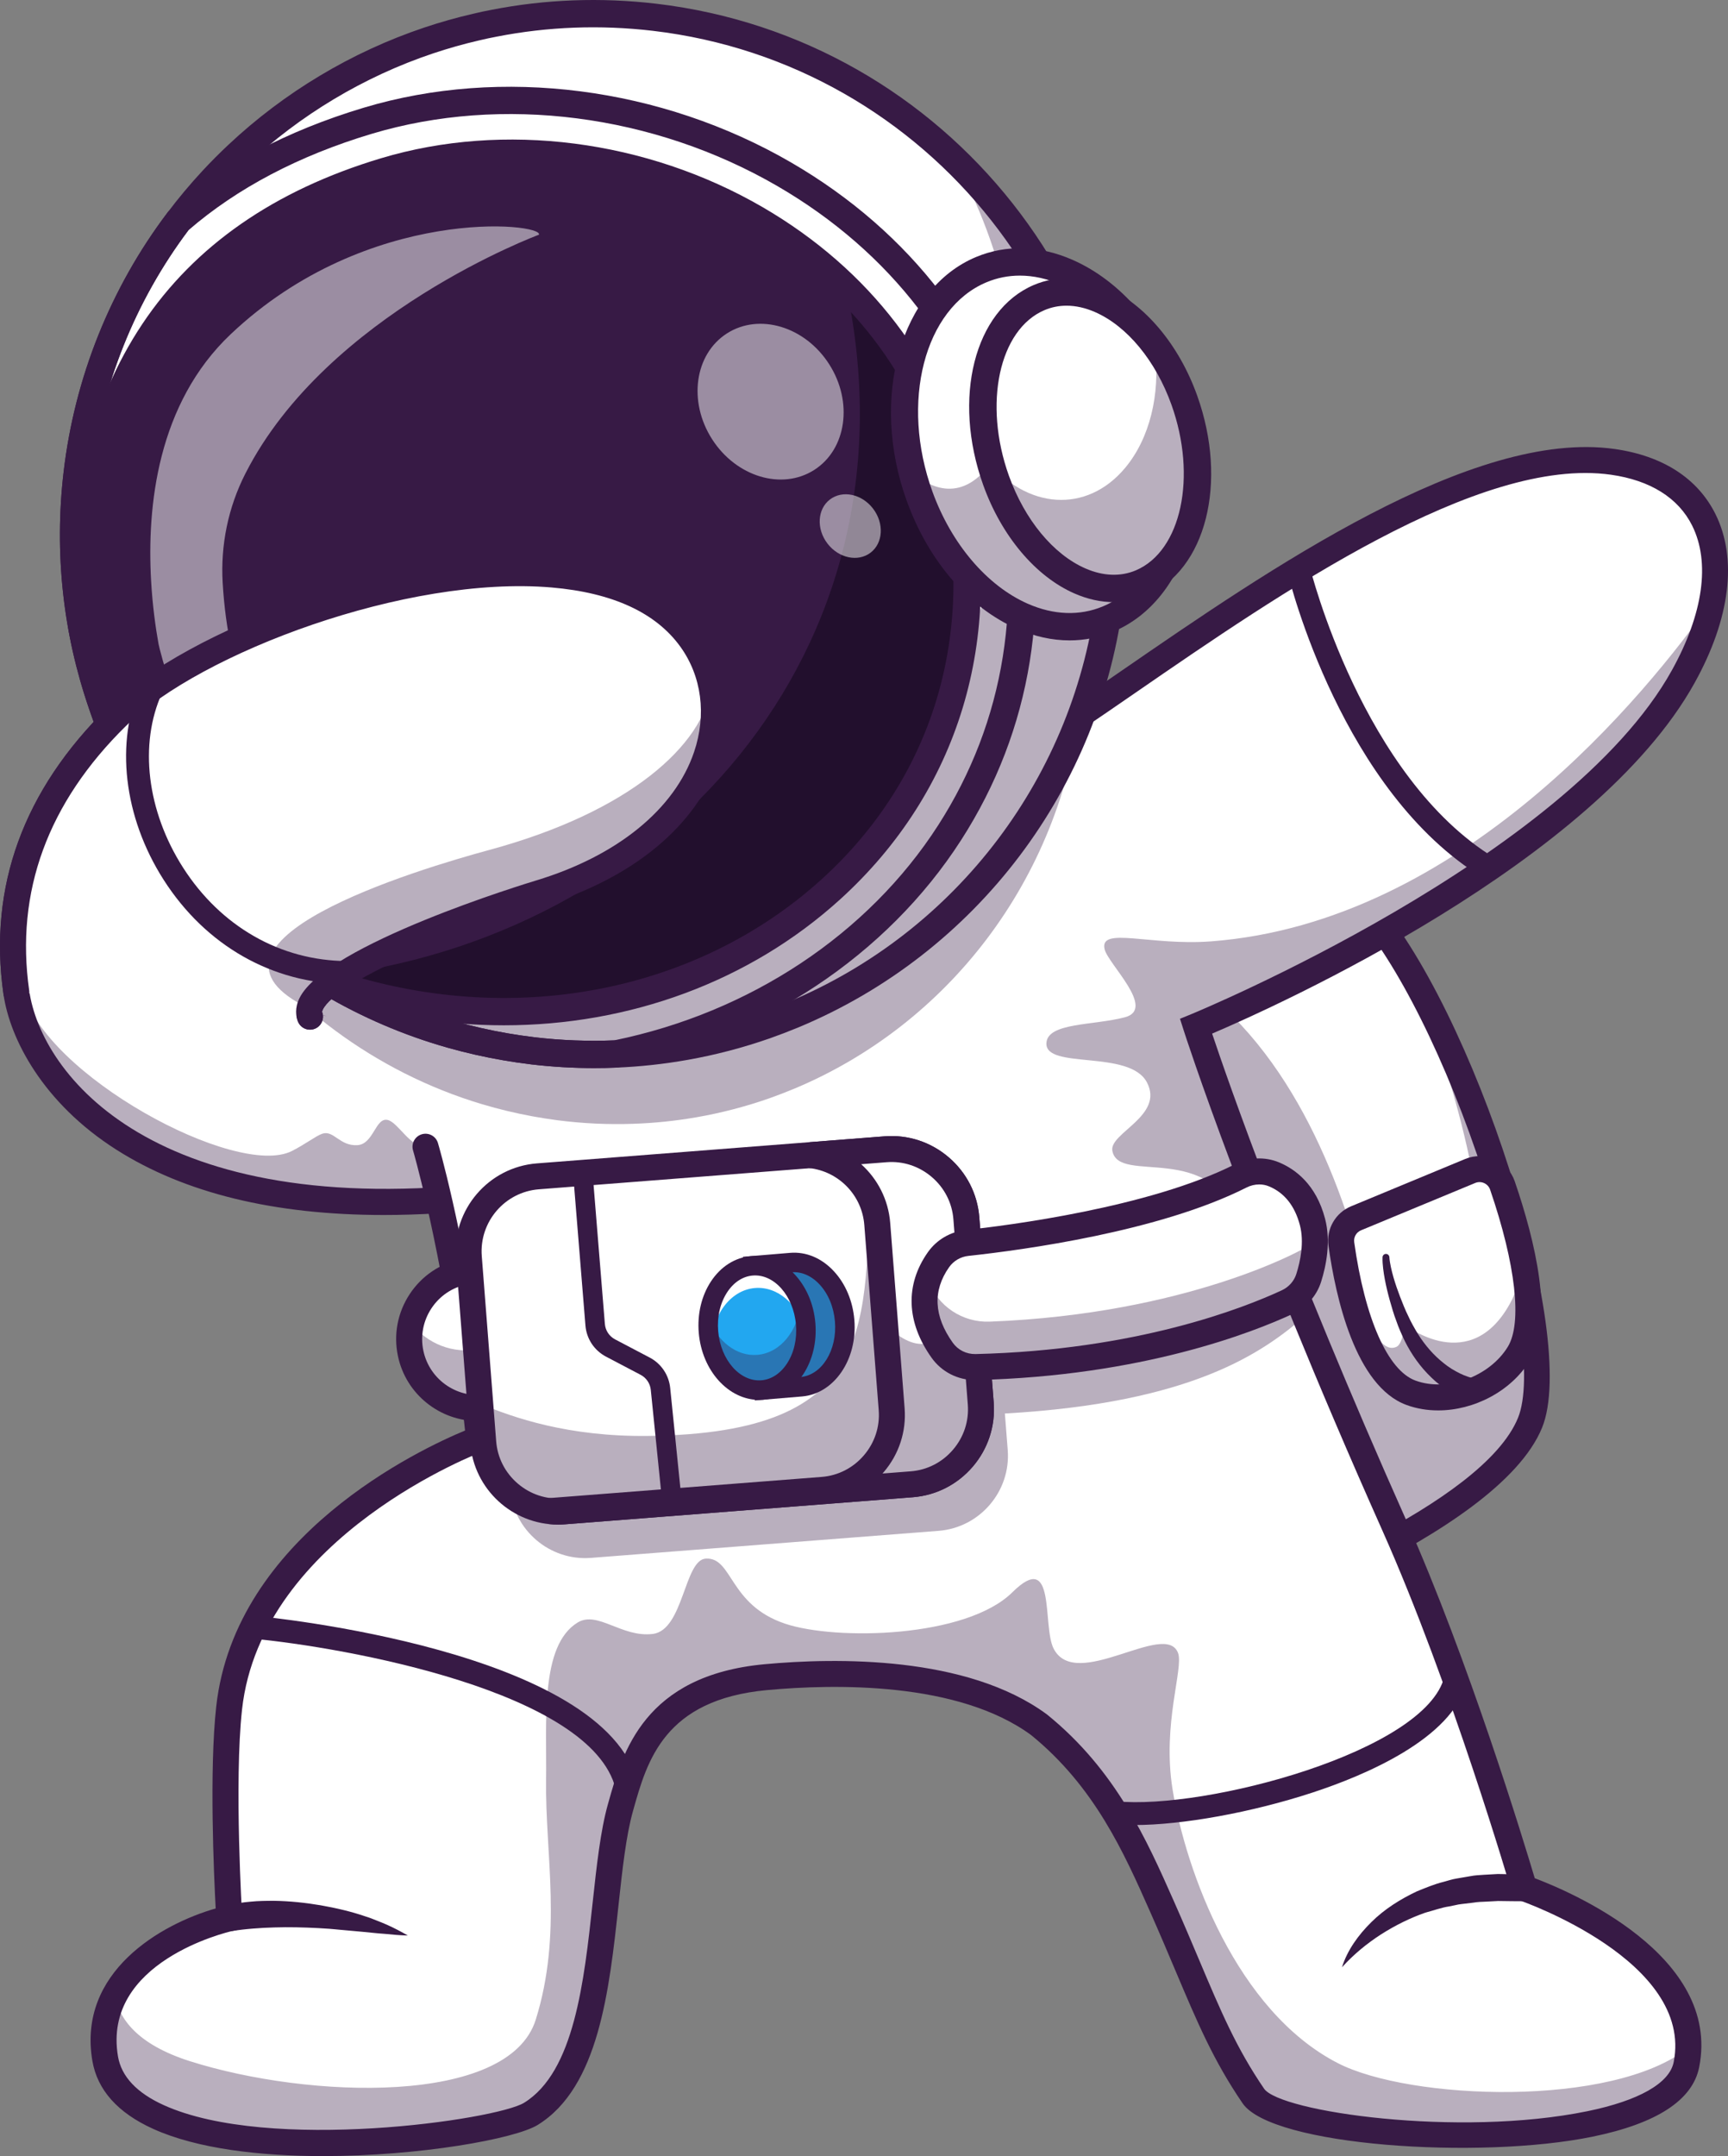 <?xml version="1.0" encoding="utf-8"?>
<!-- Generator: Adobe Illustrator 27.0.0, SVG Export Plug-In . SVG Version: 6.00 Build 0)  -->
<svg version="1.1" id="Layer_1" xmlns="http://www.w3.org/2000/svg" xmlns:xlink="http://www.w3.org/1999/xlink" x="0px" y="0px"
	 viewBox="0 0 2261.94 2821.21" style="enable-background:new 0 0 2261.94 2821.21;" xml:space="preserve">
<rect x="0" y="0" width="2261.94" height="2821.21" fill="#808080" stroke="none"/>
<style type="text/css">
	.st0{fill:#81B1FF;}
	.st1{fill:#FFFFFF;}
	.st2{opacity:0.35;}
	.st3{fill:#371A45;}
	.st4{fill:#220F2D;}
	.st5{opacity:0.5;}
	.st6{fill:#22A7F0;}
</style>
<g>
	<g>
		<g>
			<path class="st1" d="M1312.62,1199.33l25.18,90.19l12.81,45.95l221.08,792.28c0,0,53.17-18.14,122.5-48.19
				c13.56-5.88,27.75-12.21,42.27-18.95c108.26-50.17,235.41-123.02,266.37-199.01c46.27-113.62-91.37-538.1-219.87-679.91
				c-58.88-65.02-231.03-40.83-349.89-14.2c-13.29,2.95-25.92,5.96-37.63,8.89C1346.03,1188.66,1312.62,1199.33,1312.62,1199.33z"/>
		</g>
		<g class="st2">
			<path class="st3" d="M1337.8,1289.52l12.81,45.95l175.54,629.08l45.54,163.2c0,0,1.11-0.38,3.21-1.12
				c0.59-0.22,1.31-0.47,2.06-0.73c0.59-0.22,1.27-0.46,1.94-0.7c0.52-0.16,1.03-0.36,1.55-0.53c0.19-0.09,0.44-0.14,0.63-0.23
				c0.95-0.35,2.02-0.72,3.12-1.14c0.24-0.06,0.48-0.15,0.75-0.26c0.91-0.34,1.86-0.68,2.89-1.04c1.39-0.49,2.81-1.03,4.31-1.58
				c1.06-0.41,2.21-0.81,3.36-1.24c1.18-0.44,2.37-0.88,3.59-1.33c1.54-0.57,3.15-1.19,4.82-1.79c3.35-1.28,6.9-2.6,10.64-4.06
				c3.32-1.23,6.78-2.58,10.39-4c4.17-1.64,8.54-3.32,13.05-5.12c16.69-6.64,35.72-14.45,56.18-23.32c3.98-1.72,8.02-3.5,12.11-5.29
				c2.84-1.25,5.76-2.56,8.67-3.86c7.03-3.15,14.25-6.42,21.49-9.79c108.3-50.18,235.41-123.02,266.33-199
				c38.13-93.56-48.43-397.9-151.99-581.65c66.75,168.12,108.85,358.28,80.11,428.79c-14.2,34.87-139.85-29.16-156.6-84.61
				c-43.21-143.02-126.77-317.75-293.5-382.58C1476.49,1239.86,1403.45,1275.04,1337.8,1289.52z"/>
		</g>
		<g>
			<path class="st3" d="M1560.13,2149.68l-268.28-961.55l15.61-4.99c3.9-1.25,96.69-30.73,202.65-48.01
				c146.65-23.93,242.69-12.11,285.48,35.11c134.08,147.96,271.63,578.37,223.01,697.78c-58.56,143.78-425.82,270.51-441.42,275.83
				L1560.13,2149.68z M1333.45,1210.69l249.69,894.91c72.92-26.67,357.78-137.08,403.94-250.42
				c19.64-48.23,2.05-172.95-44.82-317.75c-48.04-148.42-113.9-280.37-171.89-344.36
				C1703.3,1119.06,1445.88,1176.88,1333.45,1210.69z"/>
		</g>
		<g>
			<path class="st1" d="M1924.5,1532.18l-149.41,61.94c-13.34,5.53-21.28,19.34-19.28,33.64c7.33,52.37,30.53,172.43,91.13,194.65
				c50.3,18.44,113.86-6.59,141.24-51.22c30.63-49.92-2.42-164.29-21.53-220.01C1960.72,1533.87,1941.41,1525.17,1924.5,1532.18z"/>
		</g>
		<g class="st2">
			<path class="st3" d="M1755.82,1627.77c7.3,52.36,30.53,172.42,91.13,194.62c50.31,18.46,113.85-6.58,141.26-51.22
				c18.81-30.71,13.56-85.8,2.28-136.6c1.19,26.85-3.08,50.37-12.24,67.9c-52.52,100.44-139.27,30.96-139.27,30.96
				s-2.93,24.77-10.51,28.61c-31.66,16.06-59.12-90.57-72.05-146.07C1755.48,1619.73,1755.24,1623.71,1755.82,1627.77z"/>
		</g>
		<g>
			<path class="st3" d="M1882.54,1845.51c-14.21,0-28.26-2.29-41.46-7.13c-66.93-24.54-92.71-141.02-102.12-208.26
				c-3.07-21.95,9.11-43.21,29.62-51.71l149.41-61.93l0,0c12.39-5.14,26.49-4.93,38.71,0.58c12.21,5.51,21.71,15.94,26.05,28.61
				c26.78,78.11,51.98,182.18,19.93,234.42C1977.78,1820.67,1929.32,1845.51,1882.54,1845.51z M1936.67,1546.76
				c-1.91,0-3.82,0.38-5.66,1.14l0,0l-149.41,61.93c-6.2,2.56-9.88,8.97-8.95,15.57c14.01,100.1,43.97,167.78,80.14,181.04
				c41.5,15.22,96.87-5,120.9-44.15c19.03-31.02,10.39-107.87-23.12-205.59c-1.33-3.89-4.13-6.96-7.86-8.64
				C1940.77,1547.19,1938.72,1546.76,1936.67,1546.76z M1924.5,1532.19h0.05H1924.5z"/>
		</g>
		<g>
			<path class="st3" d="M1927.86,1833.79c-3.91-0.79-6.05-1.55-8.81-2.47c-2.57-0.92-5.09-1.88-7.49-2.99
				c-4.86-2.13-9.46-4.57-13.86-7.27c-8.75-5.44-16.96-11.56-24.1-18.64c-14.57-13.88-26-30.26-34.68-47.57
				c-4.16-8.74-8.16-17.49-11.21-26.56c-3.48-8.97-5.89-17.88-8.53-26.94c-2.52-9.04-4.74-18.2-6.48-27.48
				c-0.84-4.66-1.63-9.32-2.17-14.06c-0.53-4.83-0.98-9.3-0.79-14.75c0.09-2.47,2.16-4.41,4.63-4.32c2.32,0.08,4.16,1.91,4.32,4.17
				l0.03,0.49c0.24,3.78,1.06,8.49,1.98,12.75c0.93,4.37,2.1,8.72,3.31,13.06c2.5,8.67,5.46,17.24,8.72,25.71
				c3.33,8.38,6.61,17.06,10.61,24.97c3.63,8.16,8.09,15.81,12.58,23.36c9.31,14.89,20.77,28.16,34.02,38.54
				c6.5,5.36,13.69,9.63,20.97,13.26c3.65,1.8,7.4,3.33,11.13,4.55c1.87,0.66,3.72,1.16,5.56,1.62c1.65,0.41,3.97,0.84,4.6,0.86
				c8.34,0.22,14.92,7.16,14.7,15.5c-0.22,8.34-7.16,14.92-15.5,14.7c-0.86-0.02-1.7-0.12-2.52-0.28L1927.86,1833.79z"/>
		</g>
		<g>
			<path class="st3" d="M1543.85,1238.13c18.06-8.82,36.13-17.06,54.44-25.11c18.29-8.02,36.74-15.74,55.45-22.95
				c18.72-7.21,37.6-14.14,57.01-20.1c19.43-5.95,39.13-11.4,60.19-14.62c9.29-1.42,17.98,4.96,19.4,14.25
				c1.42,9.29-4.96,17.98-14.25,19.4c-0.38,0.06-0.76,0.1-1.14,0.14l-0.17,0.01c-18.33,1.5-37.31,5.27-56.13,9.66
				c-18.87,4.38-37.69,9.84-56.42,15.61c-18.75,5.77-37.39,12.1-55.94,18.74c-18.51,6.65-37.07,13.61-55.21,20.96l-0.09,0.04
				c-4.49,1.82-9.6-0.35-11.42-4.83C1537.84,1245.02,1539.76,1240.14,1543.85,1238.13z"/>
		</g>
	</g>
	<g>
		<path class="st1" d="M687.31,1291.29c18.8,42.34,45.77,84.3,54.33,106.63l-44.17,77.85l-50.06,88.18
			c-25.22,2.91-49.42,5.09-72.75,6.48c-416.98,25.77-539.55-175.65-553.26-271.97c-27.13-190.7,81.57-311.7,131.81-360.93
			c7.63-7.47,16.24-14.99,25.74-22.48c165.84-130.65,599.89-252.94,725.39-78.82c70.71,98.02,21.91,265.91-197.79,332.19
			C652.75,1184.63,663.68,1238.22,687.31,1291.29z"/>
	</g>
	<g class="st2">
		<path class="st3" d="M716.28,1348.45c11.05,20.12,20.82,37.59,25.37,49.47l-94.24,166.03
			c-475.66,55.1-611.54-163.78-626.01-265.49c-4.54-31.78-5.26-61.62-3.15-89.46c0.55,5.78,10.77,81.53,12.18,87.36
			c26.5,109.54,278.89,246.39,351.6,209.74c17.88-9.01,31.49-19.8,39.76-22.61c15.07-5.13,22.73,16.4,46.12,14.93
			c21.41-1.34,23.58-37.44,40.09-32.83c13.26,3.7,29.55,35.99,48.99,34.9L716.28,1348.45z"/>
	</g>
	<g>
		<path class="st3" d="M502.4,1589.81c-143.27,0-260.63-28.58-350.08-85.45C56,1443.14,12.83,1359.09,4.55,1300.86
			C-15.44,1160.33,30.57,1034,141.3,925.39c104.26-102.27,381.9-207.79,583.61-190.57c90.01,7.68,155.02,38.46,193.24,91.46
			c34.47,47.8,42.7,109.27,22.6,168.63c-28.92,85.39-112.5,154.56-229.29,189.78c-125.34,37.8-271.44,100.67-288.91,136.33
			c-0.81,1.66-1.03,2.81-0.89,3.18c3.37,8.77-1.01,18.61-9.77,21.98c-8.76,3.38-18.6-1-21.98-9.77c-2.56-6.67-4.28-17.34,2.09-30.35
			c34.41-70.24,298.41-150.54,309.63-153.93c106.14-32.01,181.55-93.29,206.9-168.13c16.54-48.82,9.99-99.06-17.97-137.83
			c-32.16-44.6-88.87-70.66-168.55-77.47c-189.72-16.21-459.83,85.75-556.9,180.96c-102.59,100.62-145.29,217.17-126.9,346.4
			c15.55,109.33,162.49,302.5,607.24,250.99c9.28-1.11,17.77,5.61,18.85,14.94c1.08,9.33-5.61,17.77-14.94,18.85
			C597.72,1586.82,548.71,1589.81,502.4,1589.81z"/>
	</g>
	<g>
		<path class="st1" d="M2240.97,786.24c-5.81,30.74-18.18,64.08-37.54,98.97c-141.48,255.15-637.88,457.67-637.88,457.67
			s28.18,88.42,89.19,245.69c1.41,3.68,2.87,7.36,4.33,11.12c18.85,48.29,40.67,102.79,65.6,162.94
			c29.2,70.42,62.67,148.65,100.67,233.75c91.24,204.58,169.76,474.37,169.76,474.37s217.96,74.06,214.86,208.73
			c-0.15,7.19-0.94,14.56-2.45,22.06c-25.62,129.46-525.04,102.36-566.9,41.05c-50.16-73.4-70.37-136.93-119.85-248.57
			c-36.64-82.65-75.41-168.03-160.72-237.23c-96.47-70.91-255.09-71.71-357.6-62.25c-147.4,13.63-171.74,104.72-190.27,170.72
			c-30.92,109.85-12.38,336.14-117.25,400.69c-57.32,35.3-529.76,89.93-557.25-72.24c-5.57-32.96,0.28-60.55,12.54-83.44
			c40.3-75.33,149.86-100.11,149.86-100.11s-10.95-177.54-0.15-275.2c26.66-241.35,326.81-351.98,326.81-351.98
			s-1.06-23.37-12.38-98.98c-14.01-93.43-28.73-165.51-39.7-213.57c-10.52-45.86-17.67-69.95-17.67-69.95l-27.74-81.24l-15.67-45.91
			l173.72-82.04l657.24-310.39c21.37-13.27,45.08-28.96,70.65-46.29c194.52-131.96,496.55-358.44,695.86-330.25
			C2212.64,618.72,2259.24,689.88,2240.97,786.24z"/>
	</g>
	<g class="st2">
		<path class="st3" d="M2240.97,786.24c-5.81,30.74-18.18,64.08-37.54,98.97c-141.48,255.15-637.88,457.67-637.88,457.67
			s28.18,88.42,89.19,245.69l-31.77,14.57c-36.66-113.31-158.83-51.65-166.93-97.46c-4.07-23.12,68.1-45.7,45.33-89.3
			c-22.73-43.6-133.5-16.38-131.62-51.57c1.49-26.98,61.46-22.82,102.76-33.74c41.3-10.92-22.22-69.84-26.61-89.08
			c-6.94-30.09,59.64-4.17,139.49-10.24C1913.06,1206.9,2154.99,908.44,2240.97,786.24z"/>
	</g>
	<g class="st2">
		<path class="st3" d="M2209.96,2679.47c-0.15,7.19-0.94,14.56-2.45,22.06c-25.62,129.46-525.04,102.36-566.9,41.05
			c-50.16-73.4-70.37-136.93-119.85-248.57c-36.64-82.65-75.41-168.03-160.72-237.23c-96.47-70.91-255.09-71.71-357.6-62.25
			c-147.4,13.63-171.74,104.72-190.27,170.72c-30.92,109.85-12.38,336.14-117.25,400.69c-57.32,35.3-529.76,89.93-557.25-72.24
			c-5.57-32.96,0.28-60.55,12.54-83.44c5.25,30.88,29.2,64.81,98.4,86.78c155.52,49.36,417.46,58.54,452.71-54.43
			c35.25-112.93,12.19-216.68,13.5-313.11c1.04-76.63-8.27-176.17,41.3-206.45c26.04-15.9,57.9,19.98,98.39,14.93
			c40.45-5.08,41-97.28,69.56-98.58c35.23-1.65,29.82,60.39,103.52,85.15c66.53,22.35,237.15,18.73,297.66-41.13
			c57.77-57.16,38.73,44.48,53.99,73.9c29.38,56.73,146.12-37.59,162.77,5.5c7.64,19.83-20.95,92.91-7.15,178.48
			c17.26,107.03,83.83,290.03,216.19,358.22C1845.09,2748,2110.61,2758.53,2209.96,2679.47z"/>
	</g>
	<g>
		<path class="st3" d="M422.86,2821.21c-82.01,0-164.67-9.46-222.53-35.68c-46.25-20.96-72.97-50.91-79.43-89
			c-19.73-116.45,89.98-178.89,161.41-199.35c-2.35-44.24-8.47-181.06,0.71-264.1c24.72-223.63,267.44-337.1,325.72-361.25
			c-1.35-13.59-4.41-40-11.21-85.33c-26.86-179.1-56.56-280.18-56.86-281.18c-2.67-9,2.46-18.47,11.46-21.14
			c9.01-2.69,18.47,2.46,21.14,11.46c1.24,4.16,30.63,104.08,57.89,285.82c11.34,75.62,12.52,99.78,12.57,100.77l0.56,12.41
			l-11.66,4.31c-2.9,1.07-290.61,109.96-315.8,337.87c-10.51,95.05,0.11,270.53,0.22,272.29l0.89,14.44l-14.11,3.19
			c-6.95,1.59-170.36,40.39-149.39,164.09c4.45,26.26,24.61,47.7,59.93,63.7c138.06,62.56,435.39,19.25,471.64-3.07
			c65.73-40.47,78.54-158.5,89.84-262.64c5.21-47.96,10.12-93.26,19.94-128.2l0.48-1.69c18.66-66.4,46.85-166.74,204.63-181.33
			c92.95-8.59,264.52-11.52,369.24,65.48l0.64,0.49c89.9,72.91,130.09,163.55,165.54,243.52c12.83,28.95,23.87,55.06,33.6,78.09
			c28.15,66.61,48.49,114.74,84.72,167.79c20.75,30.37,254.48,64.04,423.09,29.54c67.47-13.81,107.64-36.64,113.11-64.29
			c26.18-132.26-198.95-210.63-201.22-211.41l-8.37-2.85l-2.48-8.5c-0.78-2.69-79.26-271.03-168.98-472.17
			c-178.9-401.05-259.63-652.79-260.42-655.28l-4.77-14.97l14.55-5.94c4.91-2,492.47-203.22,629.4-450.18
			c41-73.95,50.41-141.11,26.5-189.13c-18.08-36.31-54.86-59.34-106.35-66.63c-172.79-24.41-432.6,154.54-622.32,285.22
			c-48.76,33.59-94.82,65.31-132.83,88.93c-7.98,4.96-18.46,2.5-23.42-5.47c-4.96-7.98-2.51-18.46,5.47-23.42
			c37.33-23.19,83.07-54.7,131.49-88.05c194.33-133.85,460.49-317.19,646.37-290.88c63.08,8.92,108.74,38.36,132.04,85.14
			c29.05,58.34,19.39,136.75-27.2,220.78c-130.67,235.67-546.51,422.67-631.65,459.04c19.8,59.19,100.61,292.63,254.21,636.98
			c81.73,183.21,154.05,421.04,168.11,468.2c44.67,16.79,244.26,100.59,215.24,247.19c-8.54,43.17-55.53,73.78-139.66,91
			c-148.32,30.37-419.82,12.22-458-43.68c-38.15-55.86-59.05-105.3-87.97-173.73c-9.68-22.91-20.65-48.87-33.37-77.54
			c-33.86-76.37-72.23-162.92-155.56-230.63c-95.7-70.1-257.58-66.92-345.63-58.78c-134.49,12.44-156.96,92.41-175.01,156.67
			l-0.48,1.7c-9.06,32.22-13.83,76.15-18.87,122.67c-12.14,111.9-25.9,238.73-105.82,287.93
			C674.19,2798.7,549.33,2821.21,422.86,2821.21z"/>
	</g>
	<g>
		<g class="st2">
			<path class="st3" d="M1415.2,919.61c-27.61,233.96-176.32,421.31-374.68,504.59c-10.95,4.58-22.07,8.86-33.32,12.85
				c-30.89,10.82-62.83,19.22-95.57,24.88c-27.1,4.72-54.83,7.63-82.92,8.54c-32.6,1.15-65.7-0.34-99.18-4.66
				c-10.78-1.46-21.48-3.1-32.05-5.03c-0.3-0.04-0.55-0.12-0.85-0.16c-22.25-4.1-44.06-9.36-65.41-15.73
				c-35.49-10.59-69.53-24.27-101.95-40.64c-63.39-32.01-120.51-74.43-169.49-124.89c-98.09-101.03-163.48-234-180.82-379.3
				c165.84-130.65,599.89-252.94,725.39-78.82c70.71,98.02,21.91,265.91-197.79,332.19c-53.81,16.2-42.89,69.79-19.25,122.86
				l657.24-310.39C1365.92,952.63,1389.64,936.94,1415.2,919.61z"/>
		</g>
		<g>
			<path class="st1" d="M295.06,1179.54c80.29,80.67,181.07,141.61,295.33,174.03c23.3,6.6,47.1,12.04,71.4,16.19
				c11.82,2.06,23.82,3.76,35.95,5.25c36.55,4.3,72.75,5.6,108.4,4.09c30.73-1.23,61.06-4.6,90.75-9.86
				c35.87-6.34,70.87-15.58,104.74-27.4c12.34-4.35,24.52-9.02,36.55-13.99c220.03-91.56,385.48-296.03,415.24-549.56
				c43.92-373.46-223.26-711.77-596.67-755.71c-71.92-8.41-142.63-5.39-210.08,7.86c-7.9,1.47-15.79,3.18-23.63,5.05
				c-21,4.86-41.65,10.7-61.9,17.48c-46.82,15.7-91.55,36.43-133.41,61.55c-41.88,25.06-80.98,54.59-116.5,87.94
				c-11.3,10.59-22.25,21.56-32.84,32.96c-15.85,17.08-30.88,34.93-44.97,53.69C163,382.29,115.67,494.89,101.07,619.31
				C75.79,834.14,153.48,1037.29,295.06,1179.54z"/>
			<path class="st3" d="M777.74,1381.51c-26.7,0-53.58-1.57-80.22-4.7c-13.33-1.64-25.12-3.36-36.04-5.27
				c-23.88-4.08-47.96-9.55-71.58-16.24c-111.61-31.67-214.01-92-296.12-174.49c-148.1-148.8-219-353.53-194.5-561.71
				c14.13-120.42,60.02-234.9,132.71-331.08c13.73-18.27,28.9-36.38,45.09-53.83c10.4-11.2,21.48-22.32,32.92-33.05
				c35.61-33.43,74.91-63.09,116.81-88.17c42.26-25.36,87.27-46.12,133.76-61.71c20.22-6.77,41.1-12.67,62.07-17.53
				c8.35-1.99,16.11-3.65,23.7-5.07c68.83-13.52,139.69-16.17,210.62-7.88c373.84,43.99,642.21,383.89,598.25,757.7
				c-28.76,244.98-188.29,456.12-416.34,551.01c-12.02,4.97-24.35,9.69-36.65,14.03c-34.33,11.98-69.66,21.22-105.02,27.47
				c-30.21,5.36-60.82,8.68-91,9.89C796.75,1381.3,787.26,1381.51,777.74,1381.51z M296.33,1178.27
				c81.67,82.05,183.53,142.07,294.55,173.57c23.49,6.65,47.45,12.09,71.21,16.15c10.87,1.89,22.6,3.61,35.86,5.24
				c35.94,4.22,72.31,5.6,108.1,4.08c30.02-1.2,60.47-4.51,90.52-9.84c35.17-6.22,70.32-15.41,104.46-27.32
				c12.23-4.31,24.5-9.01,36.46-13.96c226.85-94.39,385.54-304.42,414.15-548.11c43.73-371.84-223.23-709.96-595.09-753.71
				C786,16.12,715.5,18.76,647.02,32.21c-7.55,1.41-15.25,3.05-23.55,5.04c-20.86,4.83-41.63,10.7-61.75,17.44
				c-46.25,15.51-91.01,36.16-133.05,61.38c-41.68,24.94-80.77,54.45-116.2,87.7c-11.38,10.67-22.4,21.73-32.75,32.87
				c-16.1,17.35-31.2,35.37-44.85,53.54c-72.31,95.67-117.95,209.56-132.01,329.34C78.49,826.6,149.01,1030.26,296.33,1178.27
				L296.33,1178.27z"/>
		</g>
		<g class="st2">
			<path class="st3" d="M1453.42,778.28c-29.73,253.54-195.22,458.04-415.26,549.57c-12.03,4.99-24.2,9.66-36.53,13.99
				c-33.87,11.84-68.88,21.05-104.73,27.42c-29.71,5.24-60.04,8.64-90.75,9.86c-35.67,1.52-71.85,0.21-108.43-4.08
				c-12.11-1.53-24.11-3.21-35.94-5.24c-24.31-4.17-48.09-9.65-71.4-16.23c-114.27-32.42-215.05-93.33-295.35-174.03
				c-44.12-44.31-82.05-94.57-112.58-149.23c78.38,75.24,175.11,132.09,284.12,163.03c23.3,6.64,47.09,12.06,71.4,16.23
				c11.8,2.06,23.8,3.74,35.94,5.24c36.58,4.29,72.76,5.6,108.39,4.1c30.74-1.26,61.04-4.62,90.75-9.86
				c35.86-6.37,70.89-15.6,104.73-27.41c12.36-4.36,24.53-9.03,36.56-14.02c220.04-91.52,385.49-295.99,415.26-549.57
				c17.41-147.92-14.05-290.3-81.51-411.04C1396.87,349.65,1479.36,557.85,1453.42,778.28z"/>
		</g>
		<g>
			<path class="st3" d="M777.75,1393.56c-27.17,0-54.52-1.6-81.63-4.79c-13.6-1.67-25.58-3.43-36.71-5.36
				c-24.26-4.15-48.77-9.71-72.79-16.51c-113.6-32.23-217.82-93.64-301.38-177.59l0,0C134.52,1037.89,62.38,829.54,87.3,617.69
				c14.38-122.54,61.09-239.05,135.07-336.94c13.96-18.58,29.4-37.01,45.87-54.76c10.6-11.41,21.87-22.72,33.52-33.64
				c36.23-34.01,76.22-64.2,118.86-89.72c43-25.8,88.8-46.93,136.12-62.79c20.59-6.9,41.84-12.9,63.18-17.84
				c8.47-2.02,16.42-3.73,24.21-5.18c69.95-13.74,142.07-16.44,214.23-8c380.45,44.76,653.56,390.67,608.82,771.09
				c-29.27,249.3-191.61,464.17-423.68,560.74c-12.24,5.06-24.77,9.86-37.27,14.27c-34.98,12.21-70.94,21.61-106.94,27.98
				c-30.73,5.45-61.89,8.84-92.61,10.06C797.08,1393.36,787.42,1393.56,777.75,1393.56z M304.88,1169.76
				c80.22,80.59,180.26,139.54,289.29,170.48c23.08,6.53,46.61,11.87,69.95,15.87c10.71,1.87,22.24,3.55,35.3,5.16
				c35.24,4.14,70.98,5.49,106.12,4c29.5-1.18,59.41-4.43,88.92-9.66c34.54-6.11,69.06-15.14,102.59-26.84
				c11.99-4.23,24.06-8.85,35.83-13.72c222.8-92.71,378.68-299.01,406.78-538.37c42.95-365.24-219.27-697.35-584.53-740.33
				c-69.3-8.11-138.54-5.52-205.79,7.69c-7.46,1.39-14.97,3-23.08,4.93c-20.57,4.77-40.97,10.53-60.72,17.14
				c-45.42,15.23-89.38,35.51-130.68,60.29c-40.95,24.51-79.35,53.49-114.15,86.16c-11.19,10.49-22.01,21.35-32.17,32.28
				c-15.82,17.05-30.64,34.74-44.05,52.58c-71.04,93.99-115.87,205.85-129.68,323.5C90.9,824.33,160.17,1024.37,304.88,1169.76
				L304.88,1169.76z"/>
		</g>
		<g>
			<path class="st3" d="M777.75,1397.58c-27.32,0-54.83-1.61-82.1-4.81c-13.69-1.68-25.73-3.44-36.93-5.4
				c-24.39-4.17-49.04-9.76-73.2-16.6c-114.27-32.42-219.08-94.18-303.13-178.62l0,0C130.8,1039.85,58.24,830.3,83.31,617.22
				c14.47-123.25,61.44-240.44,135.85-338.9c14.03-18.68,29.57-37.22,46.13-55.07c10.66-11.47,22-22.86,33.72-33.84
				c36.44-34.21,76.66-64.57,119.55-90.23c43.24-25.95,89.31-47.2,136.9-63.16c20.71-6.94,42.09-12.97,63.55-17.95
				c8.51-2.03,16.53-3.75,24.38-5.21C713.71-0.94,786.25-3.66,858.83,4.83c382.65,45.02,657.34,392.93,612.35,775.55
				c-29.44,250.75-192.72,466.85-426.13,563.98c-12.31,5.09-24.91,9.91-37.48,14.35c-35.2,12.28-71.37,21.74-107.58,28.14
				c-30.91,5.48-62.25,8.89-93.15,10.12C797.19,1397.38,787.48,1397.58,777.75,1397.58z M307.73,1166.93
				c79.73,80.1,179.17,138.7,287.54,169.44c22.94,6.5,46.34,11.8,69.53,15.77c10.65,1.86,22.12,3.53,35.11,5.13
				c35,4.11,70.53,5.45,105.46,3.97c29.33-1.17,59.06-4.4,88.39-9.6c34.33-6.07,68.64-15.04,101.97-26.67
				c11.91-4.2,23.91-8.8,35.61-13.64c221.45-92.15,376.39-297.2,404.32-535.13c42.7-363.04-217.94-693.15-581.01-735.87
				c-68.88-8.06-137.7-5.48-204.55,7.64c-7.43,1.39-14.88,2.98-22.92,4.9c-20.47,4.74-40.75,10.47-60.37,17.04
				c-45.14,15.14-88.84,35.3-129.89,59.92c-40.71,24.36-78.88,53.17-113.46,85.64c-11.13,10.43-21.88,21.22-31.97,32.09
				c-15.73,16.94-30.46,34.53-43.78,52.26c-70.61,93.43-115.18,204.61-128.9,321.55C95.03,823.58,163.89,1022.41,307.73,1166.93
				L307.73,1166.93z"/>
		</g>
		<g>
			<path class="st3" d="M432.98,1286.4c461.41,154.56,925.68-189.48,817.1-659.05c-73.87-319.47-443.7-493.8-745.99-403.2
				C284.09,290.08,98.14,450.7,107.12,820.14c0,0,29.23,162.93,102.99,255.4c73.76,92.47,161.1,169.95,161.1,169.95L432.98,1286.4z"
				/>
		</g>
		<g>
			<path class="st4" d="M1250.07,627.35c108.58,469.56-355.7,813.6-817.09,659.06l-12.51-8.31
				c443.13-48.96,788.33-424.68,687.38-901.49C1176.31,444,1227.25,528.77,1250.07,627.35z"/>
		</g>
		<g>
			<path class="st3" d="M777.75,1397.58c-27.33,0-54.83-1.61-82.1-4.81c-13.69-1.68-25.73-3.44-36.93-5.4
				c-24.39-4.17-49.04-9.76-73.2-16.6c-114.27-32.42-219.08-94.18-303.13-178.62l0,0C130.81,1039.85,58.24,830.3,83.31,617.22
				c14.46-123.24,61.44-240.43,135.85-338.89l1.12-1.48l1.4-1.22c67.86-59.11,153.52-104.45,254.58-134.73
				c180.03-53.96,389.24-27.09,559.63,71.89c156.59,90.96,263.64,231.04,301.41,394.43c41.04,177.57,13.65,347.71-79.21,492.03
				c-97.07,150.86-260.51,259.26-448.42,297.39l-2.8,0.34C797.21,1397.38,787.49,1397.58,777.75,1397.58z M307.73,1166.93
				c79.73,80.1,179.17,138.7,287.54,169.44c22.94,6.5,46.34,11.8,69.53,15.77c10.65,1.86,22.12,3.53,35.11,5.13
				c34.53,4.06,69.56,5.41,104.05,4.03c177.93-36.47,332.43-138.98,424.07-281.41c87.51-136.02,113.26-296.69,74.44-464.64
				c-35.52-153.67-136.57-285.62-284.53-371.57c-162.01-94.1-360.66-119.73-531.41-68.56c-95.46,28.61-176.18,71.07-239.97,126.23
				c-69.93,93.08-114.1,203.71-127.75,320.03C95.03,823.58,163.89,1022.41,307.73,1166.93L307.73,1166.93z"/>
		</g>
		<g>
			<path class="st3" d="M659.55,1341.59c-77.02,0-155.51-12.54-232.25-38.24l-2.23-0.75l-65.71-43.74
				c-3.61-3.21-89.34-79.57-163.21-172.18C120.43,991.77,90.76,830.13,89.53,823.29l-0.27-2.72
				c-7.86-323.29,129.98-529.72,409.71-613.55c160.68-48.16,347.39-24.19,499.44,64.13c139.79,81.19,235.36,206.26,269.09,352.17
				c48.71,210.66-12.38,412.34-167.6,553.33C981.04,1284.61,823.67,1341.59,659.55,1341.59z M440.88,1270.18
				c227.35,75.34,470.46,29.45,634.99-119.99c145.36-132.03,202.51-321.14,156.81-518.82c-31.49-136.18-121.06-253.13-252.22-329.31
				c-143.67-83.44-319.83-106.17-471.22-60.8c-261.97,78.51-391.25,272.65-384.27,577c2.93,15.34,32.48,162.57,99.13,246.12
				c67.91,85.14,148.63,158.43,158.08,166.92L440.88,1270.18z"/>
		</g>
		<g>
			<path class="st1" d="M1534.52,717.42c-16.68,42.96-45.43,76.49-84.13,92.6c-90.41,37.63-200.8-34.23-246.58-160.45
				c-3.77-10.4-7-20.86-9.65-31.28c-29.82-116.27,7.52-230.99,90.46-265.51c90.41-37.63,200.84,34.18,246.62,160.45
				C1557.44,585.47,1556.81,659.89,1534.52,717.42z"/>
		</g>
		<g class="st2">
			<path class="st3" d="M1534.52,717.42c-16.68,42.96-45.43,76.49-84.13,92.6c-90.41,37.63-200.8-34.23-246.58-160.45
				c-3.77-10.4-7-20.86-9.65-31.28c21.5,18.69,66.19,43.97,107.44-18.83l104-3.05C1405.6,596.4,1485.67,642.32,1534.52,717.42z"/>
		</g>
		<g>
			<path class="st3" d="M1400.06,837.95c-22.71,0-45.98-5.09-69.07-15.25c-63.06-27.73-115.54-88.62-143.99-167.08
				c-48.92-134.9-8.21-278.17,90.75-319.37c39.54-16.46,83.21-15.15,126.29,3.8c63.06,27.72,115.54,88.62,143.99,167.08l0,0
				c48.92,134.9,8.21,278.17-90.75,319.37C1438.94,834.14,1419.71,837.95,1400.06,837.95z M1334.96,360.63
				c-15.02,0-29.62,2.88-43.47,8.64c-81.59,33.96-113.38,156.96-70.88,274.18c24.76,68.29,71.41,123.07,124.77,146.54
				c33.93,14.91,67.87,16.13,98.17,3.52c81.59-33.97,113.38-156.96,70.88-274.18l0,0c-24.76-68.29-71.4-123.07-124.77-146.54
				C1371.23,364.69,1352.8,360.63,1334.96,360.63z"/>
		</g>
		<g>
			
				<ellipse transform="matrix(0.966 -0.258 0.258 0.966 -101.603 388.454)" class="st1" cx="1428.04" cy="581.03" rx="144.16" ry="193.24"/>
			<path class="st3" d="M1450.15,773.29c-5.36,0-10.79-0.37-16.28-1.12c-82.37-11.24-152.13-106-155.51-211.25
				c-1.89-58.94,17.16-110.89,52.26-142.54c25.84-23.29,57.52-33.16,91.59-28.5c82.37,11.24,152.13,106,155.51,211.25
				c1.89,58.94-17.16,110.89-52.26,142.54C1503.79,763.21,1478.01,773.29,1450.15,773.29z M1405.97,392.5
				c-26.94,0-51.88,9.76-72.85,28.66c-34.28,30.91-52.89,81.81-51.03,139.64c3.32,103.51,71.64,196.67,152.28,207.67
				c32.97,4.48,63.59-5.04,88.59-27.58c34.28-30.91,52.89-81.81,51.03-139.64c-3.32-103.51-71.64-196.67-152.28-207.67
				C1416.4,392.86,1411.15,392.5,1405.97,392.5z"/>
		</g>
		<g class="st2">
			<path class="st3" d="M1327.92,704.4c-20.5-30.34-32.74-66.41-36.85-102.96c52.56,65.24,131.34,71.07,181.71,10.79
				c32.57-38.94,45.74-96.55,39.35-153.1c3.34,4.09,6.56,8.51,9.67,13.1c52.15,77.28,51.03,191.9-2.53,256.01
				C1465.74,792.35,1380.06,781.63,1327.92,704.4z"/>
		</g>
		<g>
			<path class="st3" d="M1457.98,787.89c-16.88,0-34.25-3.79-51.56-11.36c-50.92-22.27-95.57-75.35-119.45-142.01
				c-40.68-113.57-11.6-228.47,66.2-261.58c29.34-12.49,62-11.58,94.47,2.62c50.92,22.27,95.57,75.35,119.44,142.01
				c40.68,113.57,11.6,228.47-66.2,261.58C1487.19,784.98,1472.77,787.89,1457.98,787.89z M1396.09,400
				c-10.07,0-19.78,1.94-28.91,5.83c-59.39,25.28-80.27,122.46-46.54,216.63c20.62,57.56,58.04,102.91,100.11,121.31
				c23.23,10.15,46.1,11.01,66.15,2.48c59.39-25.28,80.27-122.46,46.54-216.63c-20.62-57.56-58.04-102.91-100.11-121.31
				C1420.68,402.78,1408.13,400,1396.09,400z"/>
		</g>
		<g class="st5">
			<path class="st1" d="M705.5,307.1c0,0-277.35,102.78-384.1,312.17c-0.11,0.22-0.22,0.44-0.34,0.66
				c-22.43,44.09-32.51,93.46-29.58,142.84c3.88,65.3,16.12,109.74,28.41,148.44c37.42,117.68,76.96,165.83,76.96,165.83
				c-86.7-40.9-146.87-99.5-179-197.21c-3.14-9.64-6.03-19.7-8.66-30.11c-0.62-2.4-1.17-4.79-1.7-7.21
				c-0.06-0.01-0.05-0.06-0.01-0.15c-3.85-21.47-7.85-49.88-9.68-82.3c-5.59-97.78,8.25-232.04,104.26-322.83
				C481.58,267.47,711.29,291.73,705.5,307.1z"/>
		</g>
		<g class="st5">
			
				<ellipse transform="matrix(0.842 -0.539 0.539 0.842 -124.265 626.753)" class="st1" cx="1009.02" cy="525.75" rx="91.01" ry="106.05"/>
		</g>
		<g class="st5">
			
				<ellipse transform="matrix(0.794 -0.608 0.608 0.794 -188.985 818.676)" class="st1" cx="1112.87" cy="688.05" rx="37.58" ry="43.79"/>
		</g>
	</g>
	<g>
		<circle class="st1" cx="625.72" cy="1752.31" r="90.12"/>
	</g>
	<g class="st2">
		<path class="st3" d="M537.49,1770.59c10.1,48.74,57.78,80.11,106.52,70.01c48.74-10.1,80.09-57.85,69.99-106.59
			c-2.79-13.46-8.47-25.67-16.3-35.97c-7.99,32.74-34.14,59.73-69.34,67.03c-35.2,7.3-69.93-7.08-90.2-33.97
			C535.06,1743.67,534.7,1757.12,537.49,1770.59z"/>
	</g>
	<g>
		<path class="st3" d="M625.7,1859.46c-49.71,0-94.4-34.86-104.88-85.4l0,0c-5.81-28.02-0.35-56.63,15.35-80.55
			c15.71-23.92,39.79-40.29,67.81-46.1c57.83-11.96,114.65,25.31,126.64,83.16c11.99,57.84-25.31,114.66-83.16,126.65
			C640.17,1858.73,632.88,1859.46,625.7,1859.46z M554.13,1767.15c8.18,39.48,46.97,64.94,86.44,56.76
			c39.48-8.18,64.94-46.96,56.76-86.44c-8.18-39.48-46.94-64.92-86.44-56.76c-19.13,3.96-35.56,15.14-46.28,31.46
			C553.89,1728.5,550.17,1748.03,554.13,1767.15L554.13,1767.15z"/>
	</g>
	<g>
		<g>
			<path class="st1" d="M738.18,1977.57l455.26-35.43c53.88-4.18,94.58-51.71,90.4-105.66l-18.87-242.26
				c-3.67-47.23-40.59-84.27-85.92-89.93c-6.42-0.85-13.02-0.97-19.74-0.46l-455.19,35.42c-53.95,4.18-94.65,51.72-90.4,105.66
				l14.9,191.88l3.9,50.39C636.7,1941.13,684.3,1981.75,738.18,1977.57z"/>
		</g>
		<g>
			<path class="st1" d="M1639.39,1530.43c0,0,60.42-1.22,78.65,68.5c11.62,44.45-13.4,95.08-13.4,95.08s-166.46,93.69-451.87,95.12
				c0,0-90.5-79.63-7.13-160.71C1245.64,1628.42,1505.77,1606.54,1639.39,1530.43z"/>
		</g>
		<g>
			<path class="st1" d="M738.18,1977.57l455.26-35.43c53.88-4.18,94.58-51.71,90.4-105.66l-18.87-242.26
				c-3.67-47.23-40.59-84.27-85.92-89.93c-6.42-0.85-13.02-0.97-19.74-0.46l-455.19,35.42c-53.95,4.18-94.65,51.72-90.4,105.66
				l14.9,191.88l3.9,50.39C636.7,1941.13,684.3,1981.75,738.18,1977.57z"/>
		</g>
		<g>
			<path class="st1" d="M1639.39,1530.43c0,0,60.42-1.22,78.65,68.5c11.62,44.45-13.4,95.08-13.4,95.08s-166.46,93.69-451.87,95.12
				c0,0-90.5-79.63-7.13-160.71C1245.64,1628.42,1505.77,1606.54,1639.39,1530.43z"/>
		</g>
		<g class="st2">
			<path class="st3" d="M1319.11,1897.39c4.17,53.94-36.52,101.47-90.42,105.68l-455.24,35.41c-53.9,4.17-101.47-36.44-105.68-90.42
				l-3.87-50.38l-14.9-191.9c-4.26-53.94,36.44-101.47,90.38-105.64l455.19-35.41c6.71-0.52,13.3-0.4,19.74,0.44
				c45.32,5.69,82.25,42.71,85.9,89.94l2.5,32.03c62.37-6.8,244.06-30.66,356.36-87.45c18.85,48.29,24.06,62.41,48.98,122.56
				c-54.51,46.79-145.76,113.37-392.69,127.31L1319.11,1897.39z"/>
		</g>
		<g>
			<path class="st1" d="M738.18,1977.57l455.26-35.43c53.88-4.18,94.58-51.71,90.4-105.66l-18.87-242.26
				c-3.67-47.23-40.59-84.27-85.92-89.93c-6.42-0.85-13.02-0.97-19.74-0.46l-455.19,35.42c-53.95,4.18-94.65,51.72-90.4,105.66
				l14.9,191.88l3.9,50.39C636.7,1941.13,684.3,1981.75,738.18,1977.57z"/>
		</g>
		<g class="st2">
			<path class="st3" d="M738.18,1977.57l455.26-35.43c53.88-4.18,94.58-51.71,90.4-105.66l-18.87-242.26
				c-3.67-47.23-40.59-84.27-85.92-89.93c-24.52,19.18-40.08,31.44-40.08,31.44c-7.03,196.19,12.73,339.69-290.56,343.17
				c-104.56,1.2-176.62-23.95-219.8-42.11l3.9,50.39C636.7,1941.13,684.3,1981.75,738.18,1977.57z"/>
		</g>
		<g>
			<path class="st3" d="M730.48,1994.89c-59.57,0-110.21-46.01-114.9-106.39l-18.85-242.3c-4.93-63.4,42.64-118.99,106.04-123.93
				l455.22-35.42c30.61-2.35,60.38,7.37,83.85,27.45c23.46,20.08,37.7,47.99,40.08,78.6l18.85,242.3
				c4.93,63.4-42.64,118.99-106.04,123.93l-455.22,35.42C736.48,1994.78,733.47,1994.89,730.48,1994.89z M1167,1520.52
				c-2.11,0-4.23,0.08-6.37,0.24l-455.22,35.42c-44.7,3.48-78.24,42.68-74.77,87.38l18.85,242.3c1.68,21.55,11.72,41.22,28.28,55.39
				c16.56,14.17,37.54,21,59.1,19.38l455.22-35.42c44.7-3.48,78.24-42.68,74.77-87.38l-18.85-242.3
				C1244.7,1552.97,1209,1520.52,1167,1520.52z"/>
		</g>
		<g>
			<path class="st1" d="M719.77,1977.2c6,0.77,12.11,0.89,18.41,0.37l455.26-35.43c39.48-3.09,71.89-29.39,84.71-64.55
				c4.68-12.77,6.78-26.71,5.62-41.1l-8.33-107.63l-2.75-35.51l-7.71-99.13c-4.19-53.95-51.78-94.57-105.66-90.4l-98.37,7.68
				c46.01,5.02,83.65,42.3,87.39,90.01l10.22,130.86l8.65,111.47c4.18,53.88-36.51,101.49-90.4,105.66L719.77,1977.2z"/>
		</g>
		<g class="st2">
			<path class="st3" d="M719.77,1977.2c6,0.77,12.11,0.89,18.41,0.37l455.26-35.43c53.88-4.18,94.58-51.71,90.33-105.65
				l-11.08-143.15c-9.48,26.18-27.64,58.83-60.3,64.65c-17.92,3.23-36.7-8.38-53.84-25.62l8.65,111.47
				c4.18,53.88-36.51,101.49-90.4,105.66L719.77,1977.2z"/>
		</g>
		<g>
			<path class="st3" d="M730.67,1994.89c-4.32,0-8.66-0.26-12.96-0.78l0.72-33.84l357.07-27.74c21.53-1.66,41.18-11.7,55.35-28.26
				c14.18-16.57,21.05-37.56,19.37-59.1l-18.85-242.3c-3.02-38.9-33.41-70.22-72.26-74.49l0.53-33.86l98.33-7.67
				c30.62-2.38,60.41,7.38,83.86,27.46c23.47,20.08,37.71,48,40.07,78.61l18.85,242.27c2.4,30.61-7.34,60.4-27.43,83.88
				c-20.08,23.47-47.99,37.7-78.57,40.06l-455.26,35.4C736.58,1994.77,733.63,1994.89,730.67,1994.89z M1127.26,1523.35
				c21.48,19.26,35.65,46.43,38.02,76.87l18.85,242.29c2.4,30.6-7.34,60.38-27.43,83.86c-0.49,0.57-0.98,1.14-1.48,1.7l36.91-2.87
				c21.53-1.67,41.18-11.7,55.35-28.27c14.18-16.57,21.05-37.56,19.37-59.11v-0.01l-18.85-242.29
				c-1.66-21.55-11.7-41.22-28.27-55.39c-16.56-14.17-37.52-21.09-59.12-19.39L1127.26,1523.35z"/>
		</g>
		<g>
			<path class="st6" d="M978.41,1738.61c0.75,8.96,19.38,80.19,19.38,80.19s22.9-1.91,51.02-4.26
				c35.13-2.94,60.57-41.69,56.82-86.56c-3.75-44.87-35.27-78.86-70.4-75.93c-23.71,1.98-51.02,4.26-51.02,4.26
				S977.19,1724.02,978.41,1738.61z"/>
		</g>
		<g class="st2">
			<path class="st3" d="M978.41,1738.61c0.75,8.96,19.38,80.19,19.38,80.19s22.9-1.91,51.02-4.26
				c35.13-2.94,60.57-41.69,56.82-86.56c-3.75-44.87-35.27-78.86-70.4-75.93c-23.71,1.98-51.02,4.26-51.02,4.26
				S977.19,1724.02,978.41,1738.61z"/>
		</g>
		<g>
			<path class="st3" d="M988.16,1832.41l-2.71-10.38c-4.44-16.96-18.97-73.03-19.75-82.36v0c-1.28-15.33,5.09-77.62,5.82-84.67
				l1.09-10.52l61.56-5.14c20.96-1.76,41.36,6.79,57.38,24.07c15.23,16.42,24.74,38.97,26.79,63.5
				c4.33,51.81-26.38,96.82-68.46,100.34L988.16,1832.41z M991.12,1737.53c0.51,4.96,8.28,36.58,16.31,67.67l40.32-3.37
				c28.06-2.35,48.33-35,45.17-72.79c-1.58-18.88-8.71-36.03-20.08-48.29c-10.57-11.4-23.59-17.08-36.55-16l-40.45,3.38
				C993.31,1693.99,990.41,1728.97,991.12,1737.53z"/>
		</g>
		<g>
			
				<ellipse transform="matrix(0.997 -0.083 0.083 0.997 -141.271 88.573)" class="st6" cx="991" cy="1737.56" rx="63.83" ry="81.53"/>
		</g>
		<g class="st2">
			<path class="st3" d="M1054.61,1732.26c3.77,44.84-21.68,83.62-56.8,86.56c-35.17,2.95-66.69-31.07-70.41-75.97
				c-0.53-6.05-0.48-12.03,0.06-17.82c11.61,30.06,36.72,50.08,64,47.76c30.34-2.54,53.49-31.78,56.74-68.69
				C1051.55,1712.75,1053.74,1722.24,1054.61,1732.26z"/>
		</g>
		<g>
			<path class="st1" d="M1054.61,1732.26c0.27,3.05,0.37,6.08,0.32,9.07c-9.92-34.57-37.05-58.48-66.73-55.98
				c-32.73,2.76-57.1,36.61-57.12,77.54c-1.86-6.39-3.09-13.06-3.69-20.04c-3.77-44.84,21.68-83.62,56.8-86.56
				C1019.32,1653.41,1050.83,1687.37,1054.61,1732.26z"/>
		</g>
		<g>
			<path class="st3" d="M993.61,1831.74c-39.94,0-74.79-38.14-78.94-87.79l0,0c-2.05-24.53,3.59-48.35,15.88-67.07
				c12.93-19.7,31.61-31.51,52.59-33.27c42.13-3.53,79.85,35.77,84.17,87.57c2.05,24.53-3.59,48.35-15.88,67.07
				c-12.93,19.7-31.61,31.51-52.59,33.27C997.1,1831.66,995.35,1831.74,993.61,1831.74z M940.1,1741.81
				c3.16,37.79,28.61,66.54,56.63,64.28c13-1.09,24.86-8.84,33.39-21.85c9.17-13.97,13.36-32.07,11.78-50.94
				c-3.16-37.79-28.65-66.63-56.63-64.28c-13,1.09-24.86,8.84-33.39,21.85C942.7,1704.85,938.52,1722.94,940.1,1741.81
				L940.1,1741.81z"/>
		</g>
		<g>
			<path class="st3" d="M879.55,1977.57c-6.46,0-12.01-4.89-12.68-11.46l-14.99-147.45c-0.86-8.42-5.84-15.8-13.34-19.74
				l-45.26-23.77c-15.46-8.12-25.53-23.36-26.95-40.77l-16.14-198.53c-0.57-7.02,4.66-13.18,11.68-13.75
				c7.02-0.48,13.17,4.66,13.75,11.68l16.14,198.53c0.71,8.65,5.71,16.22,13.39,20.25l45.26,23.77
				c15.09,7.92,25.13,22.78,26.86,39.75l14.99,147.45c0.71,7.01-4.39,13.27-11.4,13.98
				C880.42,1977.55,879.98,1977.57,879.55,1977.57z"/>
		</g>
	</g>
	<g>
		<path class="st1" d="M1639.39,1530.43c0,0,60.42-1.22,78.65,68.5c11.62,44.45-13.4,95.08-13.4,95.08s-166.46,93.69-451.87,95.12
			c0,0-90.5-79.63-7.13-160.71C1245.64,1628.42,1505.77,1606.54,1639.39,1530.43z"/>
	</g>
	<g class="st2">
		<path class="st3" d="M1704.64,1694.03c0,0-166.45,93.67-451.88,95.11c0,0-59.04-51.93-37.86-114.61c0.11,0.33,0.23,0.66,0.35,0.99
			c11.89,33.52,44.71,55.2,80.24,53.83c258.72-9.98,408.31-94.16,408.31-94.16s8.39-17,13.21-39.9c0.36,1.19,0.71,2.41,1.03,3.64
			C1729.64,1643.37,1704.64,1694.03,1704.64,1694.03z"/>
	</g>
	<g>
		<path class="st3" d="M1276.08,1805.79c-22.47,0-43.52-10.78-56.57-29.07c-33.22-46.55-34.96-95.66-4.9-138.26
			c11.46-16.25,29.47-26.8,49.4-28.96c54.39-5.87,240.52-29.44,352.22-85.95l0,0c18.37-9.3,39.43-10.29,57.76-2.7
			c21.08,8.71,48.69,28.59,60.5,73.77c7.84,30,1.49,61.55-5.22,82.74c-5.81,18.33-19.31,33.57-37.06,41.82
			c-52.36,24.31-197.54,81.42-414.45,86.59C1277.2,1805.79,1276.64,1805.79,1276.08,1805.79z M1648.35,1549.81
			c-5.64,0-11.39,1.37-16.77,4.09l0,0c-113.65,57.5-292.36,81.69-363.92,89.42c-10.22,1.1-19.42,6.48-25.26,14.75
			c-21.7,30.75-20.08,64.03,4.8,98.9c6.81,9.55,17.89,15.03,29.75,14.8c210.51-5.01,350.51-60.01,400.93-83.43
			c9.11-4.23,16.03-11.98,18.96-21.24c5.36-16.91,10.53-41.72,4.74-63.87c-6.65-25.42-20.31-42.56-40.6-50.95
			C1656.99,1550.63,1652.71,1549.81,1648.35,1549.81z M1623.91,1538.73h0.05H1623.91z"/>
	</g>
	<g>
		<path class="st1" d="M405.78,1330.31c-19.32-50.28,204-132.71,300.76-161.89c219.73-66.27,268.51-234.14,197.82-332.19
			c-132.73-184.08-610.3-36.85-751.15,101.3c-50.22,49.26-158.96,170.25-131.83,360.94"/>
	</g>
	<g class="st2">
		<path class="st3" d="M706.56,1168.43c-90.35,27.19-290.94,100.85-301.52,151.43c-179.17-86.2,142.79-182.61,235.85-207.83
			c183.45-49.78,279.64-137.15,290.41-213.84C950.48,994.14,884.72,1114.69,706.56,1168.43z"/>
	</g>
	<g class="st2">
		<path class="st3" d="M428.18,1329.99l-23.56-6.3c-0.02-1.28,0.13-2.55,0.41-3.83C411.68,1323.34,419.38,1326.71,428.18,1329.99z"
			/>
	</g>
	<g>
		<path class="st3" d="M405.79,1347.32c-6.84,0-13.28-4.15-15.88-10.91c-2.56-6.67-4.28-17.34,2.09-30.35
			c34.41-70.24,298.41-150.54,309.63-153.93c106.14-32.01,181.55-93.29,206.9-168.13c16.54-48.82,9.99-99.06-17.97-137.83
			c-32.16-44.6-88.87-70.66-168.55-77.47c-189.72-16.21-459.83,85.75-556.9,180.96c-102.59,100.62-145.29,217.17-126.9,346.4
			c1.32,9.3-5.14,17.91-14.44,19.23c-9.29,1.31-17.91-5.14-19.23-14.44C-15.44,1160.33,30.57,1034,141.3,925.39
			c104.26-102.27,381.9-207.79,583.61-190.57c90.01,7.68,155.02,38.46,193.24,91.46c34.47,47.8,42.7,109.27,22.6,168.63
			c-28.92,85.39-112.5,154.56-229.29,189.78c-125.34,37.8-271.44,100.67-288.91,136.33c-0.81,1.66-1.03,2.81-0.89,3.18
			c3.37,8.77-1.01,18.61-9.77,21.98C409.88,1346.95,407.81,1347.32,405.79,1347.32z"/>
	</g>
	<g>
		<path class="st3" d="M1948.94,1150.66c-2.66,0-5.34-0.71-7.78-2.19c-184.43-112.15-252.99-388.03-255.82-399.72
			c-1.95-8.05,3-16.15,11.05-18.1c8.04-1.95,16.15,3,18.11,11.04c0.67,2.74,68.55,275.52,242.25,381.15
			c7.08,4.3,9.33,13.53,5.02,20.61C1958.95,1148.09,1954.01,1150.66,1948.94,1150.66z"/>
	</g>
	<g>
		<path class="st3" d="M453.57,1287.55c-0.04,0-0.07,0-0.11,0c-97.04-0.68-184.21-50.32-239.16-136.19
			c-52.71-82.36-64.04-180.79-29.58-256.89c3.42-7.54,12.29-10.89,19.85-7.48c7.55,3.42,10.89,12.31,7.48,19.85
			c-30.32,66.94-19.77,154.44,27.52,228.34c49.37,77.15,127.41,121.75,214.1,122.36c8.28,0.06,14.95,6.82,14.89,15.11
			C468.51,1280.9,461.8,1287.55,453.57,1287.55z"/>
	</g>
	<g>
		<path class="st3" d="M820.4,2352.02c-6.73,0-12.85-4.57-14.55-11.4c-31.61-127.51-354.24-185.11-475.89-196.55
			c-8.25-0.78-14.31-8.09-13.53-16.34c0.78-8.25,8.1-14.32,16.34-13.54c18.72,1.76,459.02,45.02,502.2,219.2
			c1.99,8.04-2.91,16.17-10.95,18.17C822.81,2351.88,821.6,2352.02,820.4,2352.02z"/>
	</g>
	<g>
		<path class="st3" d="M1485.01,2388.03c-9.72,0-18.73-0.4-26.91-1.21c-8.24-0.82-14.26-8.17-13.44-16.42
			c0.82-8.24,8.14-14.27,16.41-13.44c116.36,11.61,405.49-65.14,429.62-163.13c1.98-8.04,10.12-12.97,18.15-10.98
			c8.04,1.98,12.96,10.11,10.98,18.15c-18.26,74.15-134.09,122.33-201.5,144.46C1638.23,2371.75,1547.33,2388.03,1485.01,2388.03z"
			/>
	</g>
	<g>
		<path class="st3" d="M295.8,2493.71c3.41-0.93,5.75-1.45,8.5-2.04c2.68-0.64,5.26-0.96,7.91-1.44c5.22-0.82,10.44-1.5,15.62-1.9
			c10.38-1.07,20.71-1.15,31-1.16c20.58,0.34,40.92,2.5,60.96,5.88c20.01,3.55,39.76,8.04,58.87,14.65
			c4.83,1.43,9.53,3.32,14.22,5.21c4.7,1.83,9.38,3.72,13.99,5.75c9.2,4.17,18.21,8.83,26.97,13.94
			c-10.25-0.24-20.19-1.16-30.05-2.16c-9.95-0.63-19.69-1.84-29.44-2.72l-29.1-2.63c-4.84-0.36-9.62-1.03-14.45-1.31l-14.44-0.9
			c-19.22-0.98-38.35-1.47-57.28-0.86c-9.46,0.23-18.89,0.77-28.17,1.51c-4.67,0.33-9.25,0.89-13.82,1.35l-6.73,0.86
			c-2.11,0.26-4.62,0.67-6.01,0.9l-1.33,0.22c-9.25,1.53-17.99-4.74-19.52-13.99C282.08,2504.21,287.54,2496,295.8,2493.71z"/>
	</g>
	<g>
		<path class="st3" d="M1756.65,2574.12c7.04-22.46,21.46-42.32,38.48-59.09c17.09-16.97,37.87-29.99,59.81-40.34
			c11.21-4.47,22.46-9.3,34.21-12.19c5.84-1.55,11.65-3.55,17.6-4.48l17.86-3.06c5.96-1.19,11.96-1.45,17.96-1.83
			c6-0.42,12-0.75,18.01-1.02c11.97,0.02,23.9,0.89,35.79,1.68c9.35,0.62,16.43,8.7,15.81,18.04c-0.58,8.86-7.87,15.68-16.58,15.84
			l-1.8,0.03c-10.91,0.18-21.79-0.22-32.63-0.26c-5.39,0.35-10.78,0.65-16.17,0.85c-5.4,0.2-10.81,0.36-16.1,1.26l-16.01,1.92
			c-2.7,0.21-5.3,0.83-7.91,1.41l-7.87,1.6c-10.69,1.6-20.66,5.41-31.1,8.12c-20.27,7.03-39.57,16.68-58.03,28.37
			C1789.61,2542.82,1772.28,2556.88,1756.65,2574.12z"/>
	</g>
</g>
</svg>
